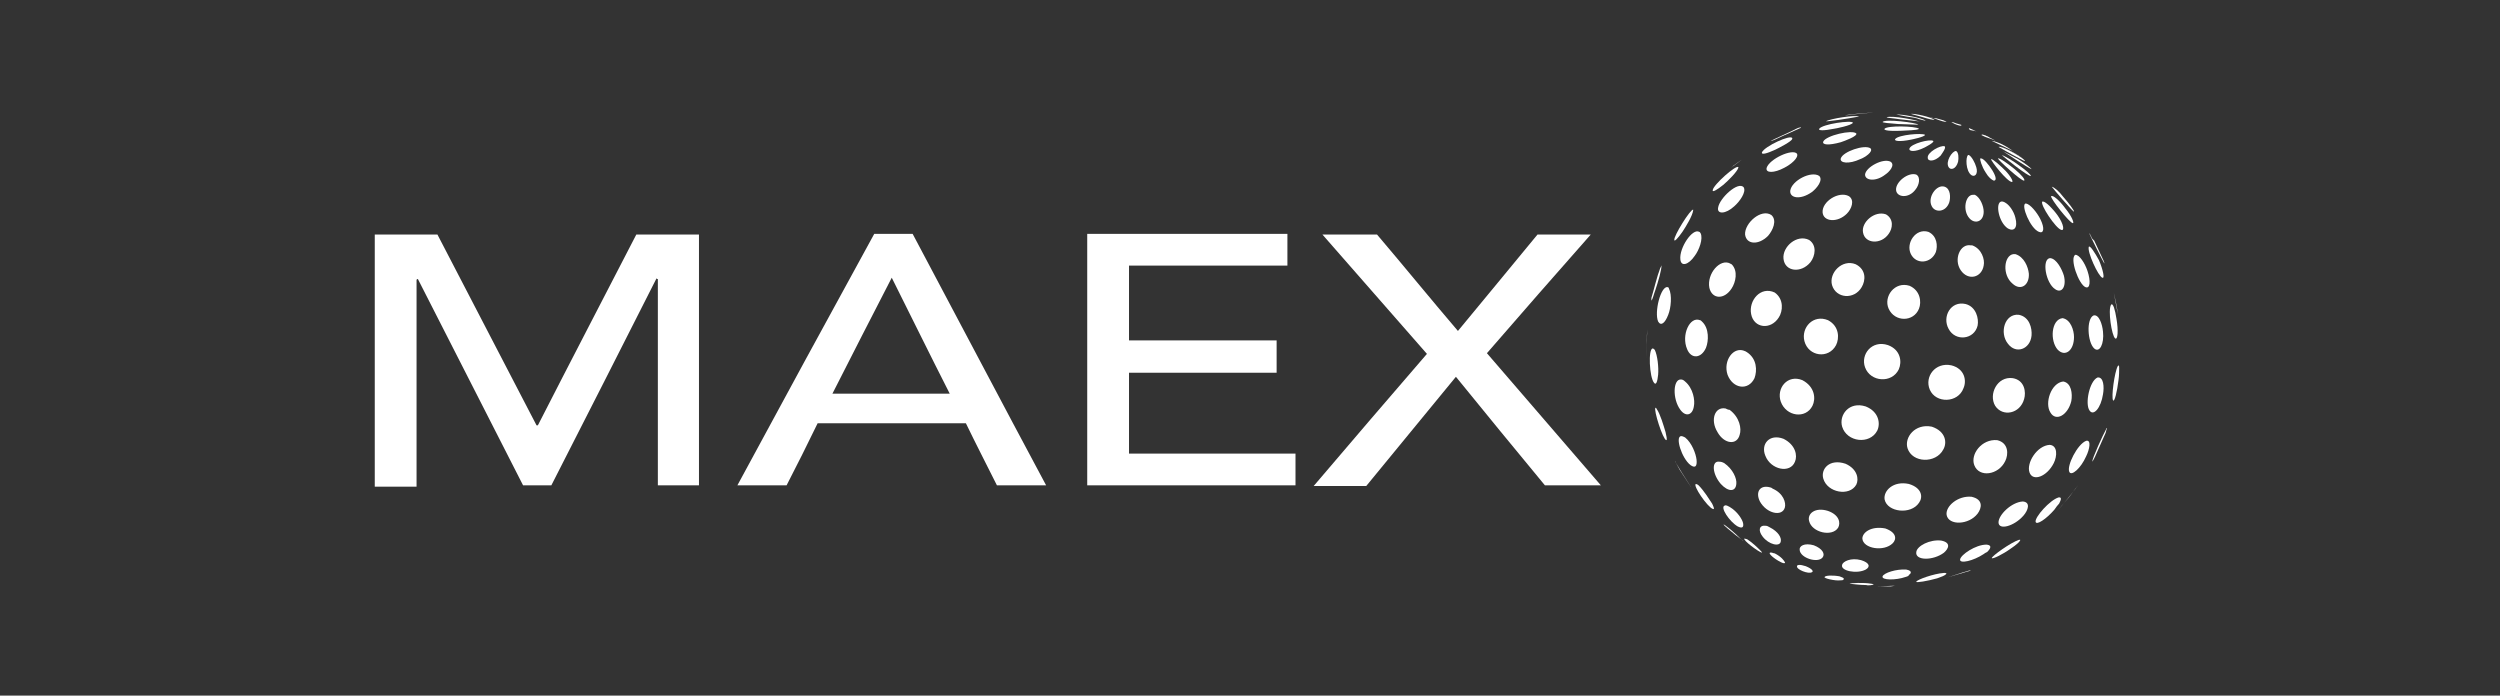 <?xml version="1.0" encoding="utf-8"?>
<!-- Generator: Adobe Illustrator 26.0.2, SVG Export Plug-In . SVG Version: 6.00 Build 0)  -->
<svg version="1.1" id="MD_LOGO_WHITE" xmlns="http://www.w3.org/2000/svg" xmlns:xlink="http://www.w3.org/1999/xlink" x="0px"
	 y="0px" viewBox="0 0 370.9 103.2" style="enable-background:new 0 0 370.9 103.2;" xml:space="preserve">
<rect x="0" y="0" width="370.9" height="103.2" fill="#333333" stroke="none"/>
<style type="text/css">
	.st0{fill:#FFFFFF;}
</style>
<g>
	<g>
		<path class="st0" d="M283.6,20.7c-1.9,0.4-2.7,0.2-2.4-0.1c0.5-0.6,3.9-0.9,4.4-0.6c0,0,0,0,0,0C285.6,20.3,283.6,20.7,283.6,20.7
			"/>
		<path class="st0" d="M285.5,21.9c-1.4,0.7-2.4,0.6-2.2,0.1c0.3-0.7,3-1.4,3.5-1.1C287.1,21.1,285.5,21.9,285.5,21.9"/>
		<path class="st0" d="M287.9,23.1C287,24,286,24,286,23.4c-0.1-0.8,1.9-1.9,2.5-1.7C288.8,21.9,288.1,22.8,287.9,23.1"/>
		<path class="st0" d="M290.5,24c-0.3,1.1-1.1,1.3-1.4,0.8c-0.5-0.8,0.5-2.4,1.1-2.4c0,0,0,0,0,0C290.6,22.6,290.6,23.5,290.5,24"/>
		<path class="st0" d="M293.2,24.8c0.3,1-0.2,1.5-0.7,1.2c-0.9-0.6-0.9-2.8-0.5-3c0,0,0.1,0,0.1,0C292.5,23.2,293,24.1,293.2,24.8"
			/>
		<path class="st0" d="M295.6,25.3c0.6,1,0.6,1.5,0.2,1.5c-0.3-0.1-0.8-0.5-1.2-1.2c-0.6-0.9-0.9-2-0.8-2.1c0,0,0.1,0,0.1,0
			C294.3,23.5,295.1,24.5,295.6,25.3"/>
		<path class="st0" d="M297.6,25.4c0.9,1,1.1,1.6,0.9,1.6c-0.7,0-3.2-3.2-3.1-3.4c0,0,0,0,0,0C295.7,23.6,296.8,24.6,297.6,25.4"/>
		<path class="st0" d="M298.9,25.1c1.1,0.9,1.6,1.6,1.4,1.7c-0.4,0.1-3.8-3-3.9-3.3c0,0,0,0,0,0C296.7,23.4,297.9,24.3,298.9,25.1"
			/>
		<path class="st0" d="M299.5,24.5c1,0.7,1.8,1.4,1.8,1.6c-0.3,0.2-4.3-3-4.3-3.1C297.3,23.1,298.6,23.8,299.5,24.5"/>
		<path class="st0" d="M299.4,23.6c1,0.6,1.9,1.3,2,1.5c0,0,0,0,0,0c-0.4-0.1-4.3-2.7-4.3-2.7C297.2,22.5,298.3,23,299.4,23.6"/>
		<path class="st0" d="M298.4,22.5c0.9,0.5,1.7,1,2,1.3l0,0l0,0c-0.9-0.9-3.4-2.1-3.9-2.1c0,0,0,0,0,0c0,0,0,0,0,0l0,0l0,0
			c0,0,0,0,0,0C296.7,21.7,297.5,22,298.4,22.5"/>
		<path class="st0" d="M276,23.6c-1.7,0.8-3.1,0.6-2.9-0.1c0.3-1,3.5-2.1,4.4-1.5C278,22.5,276.6,23.4,276,23.6"/>
		<path class="st0" d="M279.7,25.9c-1.4,1.1-3,0.9-3,0c0.1-1.1,2.7-2.5,3.8-1.9C281.2,24.5,280.3,25.5,279.7,25.9"/>
		<path class="st0" d="M284.2,28.1c-1,1.4-2.8,1.2-2.9,0.1c-0.1-1.2,1.8-2.7,3-2.3C285,26.3,284.7,27.5,284.2,28.1"/>
		<path class="st0" d="M289.2,30c-0.5,1.5-2.1,1.6-2.6,0.6c-0.7-1.3,0.7-3.3,1.9-2.9C289.4,28,289.4,29.3,289.2,30"/>
		<path class="st0" d="M294.3,31.4c0,1.5-1.3,1.9-2.1,1c-1.1-1.2-0.6-3.5,0.5-3.5c0.1,0,0.2,0,0.3,0
			C293.8,29.3,294.3,30.6,294.3,31.4"/>
		<path class="st0" d="M299,32.3c0.4,1.5-0.2,2.1-1.1,1.6c-1.4-0.9-1.9-3.8-1-4c0.1,0,0.1,0,0.2,0C298,30.1,298.8,31.4,299,32.3"/>
		<path class="st0" d="M302.7,32.5c0.7,1.4,0.5,2.2-0.2,1.9c-1.3-0.5-2.7-4-2-4.2c0,0,0.1,0,0.1,0C301.2,30.3,302.2,31.5,302.7,32.5
			"/>
		<path class="st0" d="M305.3,32c0.9,1.3,1,2.3,0.5,2.1c-0.8-0.2-3.2-3.8-2.8-4.2c0,0,0,0,0.1,0C303.5,29.9,304.6,31,305.3,32"/>
		<path class="st0" d="M306.4,30.9c1,1.2,1.4,2.3,1.1,2.2c-0.5-0.1-3.3-3.6-3.2-4C304.6,28.9,305.6,29.8,306.4,30.9"/>
		<path class="st0" d="M306.1,29.2c0.8,0.9,1.7,2.1,1.6,2.2c-0.2,0-3.1-3.4-3.3-3.7c0,0,0,0,0,0c0,0,0,0,0,0
			C304.8,27.8,305.5,28.4,306.1,29.2"/>
		<path class="st0" d="M303.3,26c-0.1-0.1-0.1-0.1-0.1-0.1c0,0,0,0,0,0C303.2,25.9,303.2,25.9,303.3,26L303.3,26
			C303.2,26,303.2,26,303.3,26c-0.1-0.1-0.1-0.1-0.1-0.1l0,0C303.2,25.9,303.2,25.9,303.3,26L303.3,26"/>
		<path class="st0" d="M268.8,28.5c-1.7,1.2-3.3,0.9-3.2-0.2c0.2-1.5,3.1-3,4.3-2.2C270.5,26.7,269.6,27.9,268.8,28.5"/>
		<path class="st0" d="M274,31.7c-1.4,1.4-3.5,1.2-3.6-0.2c-0.1-1.6,2.4-3.2,3.9-2.4C275.2,29.7,274.7,31,274,31.7"/>
		<path class="st0" d="M280.2,34.7c-1.1,1.6-3.5,1.5-3.8-0.2c-0.3-1.5,1.7-3.3,3.4-2.7C281,32.5,280.8,33.9,280.2,34.7"/>
		<path class="st0" d="M287.2,37.4c-0.7,1.7-2.9,1.9-3.7,0.3c-0.8-1.6,0.7-3.9,2.6-3.3C287.4,35,287.5,36.5,287.2,37.4"/>
		<path class="st0" d="M294.3,39.4c-0.3,1.8-2.3,2.3-3.4,0.7c-1.1-1.6-0.1-4,1.5-3.7c0.1,0,0.1,0,0.2,0
			C294,36.9,294.5,38.5,294.3,39.4"/>
		<path class="st0" d="M301,40.6c0.1,1.7-1.2,2.6-2.4,1.5c-1.6-1.3-1.3-4.2,0.1-4.4c0.1,0,0.2,0,0.3,0
			C300.3,38.1,300.9,39.6,301,40.6"/>
		<path class="st0" d="M306.2,40.9c0.4,1.6-0.3,2.7-1.3,2c-1.4-0.9-2-4.4-0.8-4.6c0,0,0.1,0,0.1,0C305.1,38.4,305.9,39.9,306.2,40.9
			"/>
		<path class="st0" d="M309.7,40.2c0.5,1.5,0.4,2.7-0.3,2.4c-1-0.4-2.4-4.3-1.5-4.8C308.5,37.8,309.3,39,309.7,40.2"/>
		<path class="st0" d="M311.4,38.6c0.6,1.4,0.9,2.8,0.5,2.6c-0.6-0.2-2.3-3.9-2-4.6C310.1,36.4,310.8,37.5,311.4,38.6"/>
		<path class="st0" d="M310.7,35.7c0.4,0.9,1,2.1,1.4,3c0.1,0.2,0.1,0.3,0.1,0.4c-0.1-0.1-2.1-4.1-2.2-4.4c0,0,0-0.1,0-0.1h0
			c0,0,0.1,0.2,0.4,0.8L310.7,35.7"/>
		<path class="st0" d="M262.3,35c-1.4,1.4-3.2,1.3-3.4-0.2c-0.1-1.7,2.4-3.9,3.9-2.9C263.7,32.7,263,34.2,262.3,35"/>
		<path class="st0" d="M268.6,38.9c-1.4,1.7-3.8,1.4-4-0.5c-0.2-1.8,2-3.7,3.8-2.8C269.6,36.4,269.3,38,268.6,38.9"/>
		<path class="st0" d="M276.2,42.6c-1.1,1.9-3.8,1.7-4.4-0.3c-0.5-1.8,1.5-3.9,3.5-3.1C276.9,40,276.8,41.6,276.2,42.6"/>
		<path class="st0" d="M284.7,45.8c-0.8,2-3.6,2-4.5,0c-0.8-1.8,0.9-4.1,3.1-3.4C284.9,43.1,285.1,44.8,284.7,45.8"/>
		<path class="st0" d="M293.4,48.3c-0.5,2.1-3.3,2.4-4.3,0.5c-1-1.8,0.3-4.2,2.5-3.7C293.2,45.5,293.6,47.3,293.4,48.3"/>
		<path class="st0" d="M301.4,49.8c-0.2,2-2.3,2.8-3.5,1.2c-1.3-1.6-0.5-4.5,1.6-4.3C301.1,47,301.5,48.7,301.4,49.8"/>
		<path class="st0" d="M307.7,50c0,2-1.3,3-2.4,1.9c-1.2-1.3-1-4.5,0.7-4.7C307.2,47.4,307.7,49,307.7,50"/>
		<path class="st0" d="M312,49.2c0.2,1.8-0.5,3.2-1.3,2.5c-1-0.9-1.2-4.4-0.1-4.9C311.4,46.6,311.9,48.1,312,49.2"/>
		<path class="st0" d="M314,47.3c0.3,1.7,0.2,3.2-0.2,2.9c-0.5-0.4-1.1-4.2-0.6-5C313.5,44.9,313.8,46,314,47.3"/>
		<path class="st0" d="M314.2,46.6L314.2,46.6c-0.2-1-0.4-2.2-0.6-3.2C313.8,44.3,314.1,45.6,314.2,46.6"/>
		<path class="st0" d="M256.9,42.8c-1.1,1.7-2.9,1.6-3.3-0.1c-0.4-2.1,1.6-4.4,3.1-3.6c0,0,0.1,0.1,0.2,0.1
			C257.9,40.2,257.5,41.9,256.9,42.8"/>
		<path class="st0" d="M263.9,47.1c-1.2,1.9-3.7,1.6-4.1-0.5c-0.4-2,1.4-4.2,3.5-3.2C264.7,44.4,264.5,46.2,263.9,47.1"/>
		<path class="st0" d="M272.4,51.2c-1.1,2.1-4.1,1.7-4.7-0.6c-0.5-2,1.3-4,3.5-3.1C272.9,48.4,272.9,50.2,272.4,51.2"/>
		<path class="st0" d="M281.7,54.8c-1,2.1-4.2,1.9-5-0.3c-0.7-1.9,1-4.1,3.4-3.3C282,51.9,282.2,53.7,281.7,54.8"/>
		<path class="st0" d="M291.3,57.6c-0.8,2.2-4.1,2.3-5,0.2c-0.8-1.9,0.8-4.1,3.2-3.6C291.5,54.7,291.8,56.5,291.3,57.6"/>
		<path class="st0" d="M300.3,59.2c-0.6,2.2-3.2,2.7-4.3,1c-1-1.7,0.3-4.4,2.6-4.1C300.4,56.4,300.6,58.2,300.3,59.2"/>
		<path class="st0" d="M307.3,59.5c-0.5,2.1-2.3,3.1-3.1,1.7c-0.9-1.4,0.1-4.4,1.9-4.6C307.3,56.8,307.5,58.4,307.3,59.5"/>
		<path class="st0" d="M312,58.5c-0.3,2-1.4,3.3-2,2.4c-0.7-1,0-4.4,1.2-4.9C312.1,55.9,312.2,57.4,312,58.5"/>
		<path class="st0" d="M314.3,56.4c-0.2,1.7-0.6,3.3-0.8,3c-0.3-0.4,0.2-4.2,0.7-5.1c0.1-0.1,0.2-0.2,0.2,0.3
			C314.4,55,314.4,55.7,314.3,56.4"/>
		<path class="st0" d="M253.1,51.6c-0.7,1.6-2.2,1.7-2.8,0.2c-0.9-2.1,0.4-4.9,1.9-4.3c0.1,0,0.2,0.1,0.3,0.2
			C253.6,48.7,253.5,50.6,253.1,51.6"/>
		<path class="st0" d="M260.3,56.1c-0.9,1.9-3.2,1.6-4-0.5c-0.7-2.1,0.9-4.3,2.6-3.5c0.1,0,0.1,0.1,0.2,0.1
			C260.7,53.2,260.7,55,260.3,56.1"/>
		<path class="st0" d="M268.9,60.2c-1,2-3.9,1.6-4.7-0.6c-0.7-2,1-4.1,3.2-3.2C269.3,57.4,269.4,59.2,268.9,60.2"/>
		<path class="st0" d="M278.5,63.9c-1.1,2.1-4.5,1.7-5.2-0.6c-0.5-1.7,1-3.8,3.5-3C278.8,61.1,279,62.9,278.5,63.9"/>
		<path class="st0" d="M288.3,66.7c-1.1,2.1-4.6,2-5.3-0.2c-0.5-1.6,1.1-3.7,3.6-3.2C288.7,64,288.9,65.7,288.3,66.7"/>
		<path class="st0" d="M297.5,68.4c-1,2.1-3.9,2.5-4.6,0.6c-0.6-1.6,1.1-3.9,3.4-3.7C298,65.7,298,67.4,297.5,68.4"/>
		<path class="st0" d="M304.7,68.7c-1,2-3.1,2.8-3.6,1.4c-0.5-1.4,1.1-4,3-4.1C305.3,66.1,305.2,67.7,304.7,68.7"/>
		<path class="st0" d="M309.5,67.7c-0.8,1.8-2.2,3-2.5,2.3c-0.4-0.9,1.2-4.1,2.5-4.6C310.3,65.2,310,66.7,309.5,67.7"/>
		<path class="st0" d="M310.8,67.8c-0.2,0.4-0.3,0.6-0.4,0.7c0,0,0,0,0,0c0-0.5,1.6-4,2.1-4.9c0,0,0-0.1,0.1-0.1c0,0,0,0,0,0
			c0,0.1-0.1,0.2-0.2,0.7C311.9,65.3,311.3,66.7,310.8,67.8"/>
		<path class="st0" d="M251.3,60.3c-0.2,1.3-1.2,1.6-2,0.5c-1.2-1.6-1.1-4.6,0.1-4.5c0.2,0,0.4,0.1,0.6,0.3
			C251.2,57.6,251.5,59.4,251.3,60.3"/>
		<path class="st0" d="M258.1,64.5c-0.4,1.6-2.3,1.4-3.3-0.4c-1.1-1.8-0.4-3.8,1.2-3.5c0.2,0.1,0.4,0.2,0.6,0.2
			C258.1,61.9,258.4,63.6,258.1,64.5"/>
		<path class="st0" d="M266.3,68.5c-0.7,1.8-3.6,1.2-4.4-0.9c-0.7-1.7,0.6-3.3,2.7-2.5C266.4,66,266.7,67.6,266.3,68.5"/>
		<path class="st0" d="M275.4,71.9c-1,1.8-4.3,1.2-4.9-0.9c-0.4-1.4,0.9-3,3.3-2.2C275.6,69.6,275.8,71.1,275.4,71.9"/>
		<path class="st0" d="M284.7,74.6c-1.2,1.8-4.7,1.4-5.1-0.5c-0.2-1.3,1.3-2.8,3.6-2.3C285.2,72.4,285.3,73.8,284.7,74.6"/>
		<path class="st0" d="M293.4,76.2c-1.3,1.7-4.3,1.8-4.6,0.2c-0.2-1.3,1.7-2.9,3.7-2.7C294.3,74.1,294,75.4,293.4,76.2"/>
		<path class="st0" d="M300.2,76.5c-1.4,1.6-3.7,2.2-3.7,1c0-1.1,1.9-3,3.6-3.1C301.3,74.5,300.9,75.7,300.2,76.5"/>
		<path class="st0" d="M304.8,75.6c-1.2,1.4-2.7,2.4-2.8,1.8c-0.1-0.7,2.1-3.2,3.4-3.6c0.6-0.1,0.3,0.5,0.1,0.9
			C305.3,74.9,305,75.3,304.8,75.6"/>
		<path class="st0" d="M306.5,74.3l-1.3,1.5c0.6-0.6,2.6-3.1,3.1-3.8C307.7,72.7,307.1,73.7,306.5,74.3"/>
		<path class="st0" d="M251.7,68.2c0.1,1-0.2,1.3-0.9,0.8c-1.3-1-2.3-4.2-1.4-4.3c0.2,0,0.4,0.1,0.6,0.2
			C251,65.7,251.6,67.3,251.7,68.2"/>
		<path class="st0" d="M257.6,71.8c-0.1,1.2-1.2,1.2-2.3,0c-1.3-1.5-1.4-3.5-0.2-3.3c0.3,0,0.5,0.1,0.7,0.2
			C257.1,69.6,257.7,71,257.6,71.8"/>
		<path class="st0" d="M264.8,75.3c-0.4,1.4-2.7,0.9-3.7-0.9c-0.7-1.4,0-2.5,1.5-2.1c0.1,0,0.3,0.1,0.4,0.2
			C264.6,73.2,265,74.6,264.8,75.3"/>
		<path class="st0" d="M272.7,78.3c-0.9,1.4-3.9,0.7-4.3-1c-0.3-1.1,0.9-2.1,2.8-1.5C272.9,76.4,273.1,77.6,272.7,78.3"/>
		<path class="st0" d="M280.8,80.6c-1.3,1.3-4.4,0.8-4.5-0.7c0-0.9,1.3-1.9,3.4-1.5C281.4,79,281.4,80,280.8,80.6"/>
		<path class="st0" d="M288.4,82c-1.6,1.2-4.3,1.2-4.1-0.1c0.1-0.9,2-1.9,3.7-1.7C289.5,80.5,289.1,81.4,288.4,82"/>
		<path class="st0" d="M294.3,82.2c-1.5,1-3.6,1.5-3.5,0.8c0.1-0.7,2.3-2.2,3.9-2.2c1.2,0.1,0.2,1,0.1,1.1
			C294.6,82,294.4,82.1,294.3,82.2"/>
		<path class="st0" d="M298.3,81.4c-1.1,0.8-2.7,1.6-2.8,1.4c0-0.3,2.8-2.3,4-2.7c0.1,0,0.3-0.1,0.2,0.1
			C299.6,80.4,299.2,80.8,298.3,81.4"/>
		<path class="st0" d="M254,74.7c0.1,0.2,0.5,1,0.1,0.8c-0.8-0.3-3-3.5-2.5-3.7c0.1,0,0.3,0.1,0.4,0.2
			C252.8,72.8,253.6,74.1,254,74.7"/>
		<path class="st0" d="M258.6,77.6c0.1,0.5,0,0.9-0.8,0.5c-1.2-0.7-2.7-2.9-1.9-3.1c0.2-0.1,0.5,0.1,0.7,0.2
			C257.8,75.9,258.5,77.1,258.6,77.6"/>
		<path class="st0" d="M264.2,80.3c-0.1,0.9-1.8,0.5-2.7-0.7c-0.7-0.9-0.5-1.7,0.4-1.6c0.3,0,0.4,0.1,0.6,0.2
			C263.9,78.9,264.3,79.8,264.2,80.3"/>
		<path class="st0" d="M270.4,82.7c-0.7,0.9-3.3,0.1-3.4-1.1c-0.1-0.6,0.7-1.1,2.1-0.7C270.4,81.4,270.8,82.2,270.4,82.7"/>
		<path class="st0" d="M276.8,84.5c-1.3,0.7-3.8,0.2-3.5-0.7c0.1-0.5,1.3-1.1,2.8-0.7C277.4,83.5,277.5,84.1,276.8,84.5"/>
		<path class="st0" d="M282.7,85.6c-1.4,0.5-3.6,0.5-3.4-0.1c0.2-0.5,2-1.1,3.5-1c1.1,0.2,0.6,0.7,0.4,0.8
			C283.2,85.4,283.1,85.5,282.7,85.6"/>
		<path class="st0" d="M287.4,85.8c-1.4,0.4-3.2,0.7-3.1,0.5c0.1-0.3,2.6-1.2,4.1-1.3c0.2,0,0.5,0,0.3,0.2
			C288.5,85.4,288,85.6,287.4,85.8"/>
		<path class="st0" d="M287.8,86c1.5-0.4,3-1,4.5-1.4c0.1,0,0.1,0,0.1,0c0,0,0,0-0.2,0.1C290.9,85.1,289.1,85.6,287.8,86"/>
		<path class="st0" d="M258.1,79.8c0.2,0.2,0.4,0.4,0.6,0.5c-0.7-0.5-1.7-1.3-2.4-1.9c-0.1-0.1-0.6-0.5-0.6-0.6c0,0,0,0,0.2,0.1
			C256.7,78.5,257.4,79.1,258.1,79.8"/>
		<path class="st0" d="M261.1,81.6c0.3,0.3,0.3,0.3,0.3,0.4c0,0,0,0,0,0c-0.5-0.1-2.9-1.9-2.6-2.1c0.1,0,0.3,0.1,0.4,0.1
			C260,80.5,260.8,81.3,261.1,81.6"/>
		<path class="st0" d="M264.8,83.4c0.1,0.1,0,0.3-0.6,0c-1-0.5-1.9-1.3-1.6-1.4c0.2-0.1,0.5,0.1,0.7,0.1
			C264.3,82.6,264.7,83.2,264.8,83.4"/>
		<path class="st0" d="M268.8,84.9c-0.5,0.3-2.3-0.4-2.2-0.9c0-0.2,0.4-0.3,1.3,0C268.9,84.4,269.1,84.8,268.8,84.9"/>
		<path class="st0" d="M273,86.1c-0.7,0.1-2.5-0.3-2.3-0.5c0.1-0.2,1-0.3,2.2-0.1c0.9,0.3,0.6,0.4,0.6,0.5
			C273.4,86.1,273.2,86.1,273,86.1"/>
		<path class="st0" d="M276.9,86.8c-1,0-2.4-0.2-2.5-0.2c0.1-0.1,2.1-0.2,3.2,0c0.2,0,0.3,0.1,0.4,0.1
			C277.9,86.8,277.1,86.9,276.9,86.8"/>
		<path class="st0" d="M280.5,87c-0.7,0-1.6,0-2.2,0c1,0,2.1-0.1,3.1-0.1c0.1,0,0.1,0,0.2,0c0,0,0,0-0.4,0L280.5,87"/>
		<path class="st0" d="M298.4,22.5c0.9,0.5,1.7,1,2,1.3l0,0l0,0c0,0,0,0,0,0.1c-0.2,0-3.9-2.1-3.9-2.1l0,0l0,0l0,0c0,0,0,0,0,0
			C296.7,21.7,297.5,22,298.4,22.5"/>
		<path class="st0" d="M296.8,21.3c0.9,0.4,1.8,1.1,1.9,1.1c-0.1,0-3.2-1.5-3.2-1.5c0,0,0,0,0,0c0,0,0,0,0,0
			C295.6,20.9,296.1,21,296.8,21.3"/>
		<path class="st0" d="M294.6,20.1c0.1,0.1,0.3,0.1,0.4,0.2c0.3,0.2,0.8,0.4,1.1,0.6l0.2,0.1c-0.7-0.4-1.5-0.5-2.2-0.9
			c-0.1,0-0.1,0-0.1-0.1C294,19.9,294.3,20,294.6,20.1"/>
		<path class="st0" d="M292.1,19C292.1,19,292.2,19.1,292.1,19c0.3,0.1,0.7,0.3,0.9,0.4l0.5,0.2c-0.4-0.2-0.8-0.2-1.2-0.3
			C292.1,19.2,292.1,19,292.1,19C292.1,19,292.1,19,292.1,19"/>
		<path class="st0" d="M289.5,18.1C289.4,18.1,289.4,18.1,289.5,18.1c0.2,0,0.5,0.1,0.7,0.2l0.7,0.2c0,0,0.1,0,0.1,0.1
			c0,0-0.1,0.1-0.4,0C290.2,18.5,289.8,18.3,289.5,18.1"/>
		<path class="st0" d="M286.8,17.5c-0.2-0.1-0.4-0.1-0.5-0.1L286.8,17.5c0.3,0,0.7,0.1,1,0.2c0.9,0.2,0.9,0.4,1,0.4c0,0,0,0-0.1,0
			C288,18,287.4,17.7,286.8,17.5"/>
		<path class="st0" d="M284.6,17.2c-0.4-0.1-0.7-0.2-1.1-0.3c0.5-0.1,3.2,0.5,3.5,0.9c0,0,0,0,0,0c0,0,0,0,0,0
			C286.1,17.7,285.4,17.4,284.6,17.2"/>
		<path class="st0" d="M282.9,17.3c-1.5-0.3-1.5-0.3-1.6-0.3c0,0,0,0,0,0c0.8-0.1,3.9,0.5,4.4,0.9c0,0,0,0,0,0c-0.1,0-0.2,0-0.9-0.2
			C284.3,17.5,283.7,17.4,282.9,17.3"/>
		<path class="st0" d="M281.9,17.7c-1.3-0.2-1.9-0.2-2-0.3c0,0,0,0,0,0c0.7-0.3,4.6,0.4,5,0.7c0,0,0,0,0,0
			C284.8,18,284.8,18,281.9,17.7"/>
		<path class="st0" d="M281.6,18.4c-1.4-0.1-2.3-0.2-2.3-0.3c0.3-0.5,5.1,0.1,5.3,0.4C284.3,18.5,284.3,18.5,281.6,18.4"/>
		<path class="st0" d="M282.1,19.4c-2.6,0.1-2.6-0.2-2.5-0.3c0.4-0.5,4.6-0.4,5.1,0C284.6,19.2,284.6,19.3,282.1,19.4"/>
		<path class="st0" d="M306,28.8c-0.5-0.5-0.5-0.5-2.8-2.9l0,0c-0.1-0.1-0.1-0.1-0.1-0.1c0,0,0,0,0.1,0.1
			C304.1,26.8,305.2,28,306,28.8"/>
		<path class="st0" d="M274.7,17c-0.5,0.1-0.9,0.1-1,0.1c1.2-0.2,2.8-0.3,4-0.4c0.1,0,0.2,0,0.2,0c0,0-0.1,0-0.1,0
			C276.7,16.8,275.7,16.9,274.7,17"/>
		<path class="st0" d="M272.7,17.8c-1.5,0.2-1.7,0.2-1.8,0.2c0,0,0,0,0,0c0.6-0.4,4.5-1,4.9-0.7c0,0,0,0,0,0
			C275.6,17.3,275.4,17.4,272.7,17.8"/>
		<path class="st0" d="M272.1,19.1c-1.5,0.3-2.4,0.3-2.2,0c0.5-0.7,4.8-1.3,5-0.9c0,0,0,0,0,0C274.8,18.6,272.2,19.1,272.1,19.1"/>
		<path class="st0" d="M273.1,21.1c-1.8,0.5-2.8,0.4-2.6-0.1c0.4-0.9,4.3-1.8,4.9-1.2C275.6,20.2,273.7,20.9,273.1,21.1"/>
		<path class="st0" d="M264.2,20.3c-1,0.5-1.3,0.6-1.5,0.6c0,0,0,0,0.2-0.1c0.9-0.4,2.1-1,3-1.4l0.6-0.3c0.4-0.2,0.6-0.2,0.7-0.2
			c0,0,0,0.1-0.1,0.1C266.9,19.1,266.9,19.1,264.2,20.3"/>
		<path class="st0" d="M263.4,22.2c-1.3,0.6-2.1,0.8-2,0.4c0.4-0.9,4.3-2.7,4.5-2.1c0,0,0,0,0,0.1C265.8,21,264,21.9,263.4,22.2"/>
		<path class="st0" d="M264.7,24.9c-1.5,0.8-2.8,0.8-2.6,0c0.4-1.3,3.8-2.9,4.5-2.1C266.9,23.4,265.7,24.4,264.7,24.9"/>
		<path class="st0" d="M256.8,24.9l1.6-1.2C258.1,23.9,257.5,24.3,256.8,24.9"/>
		<path class="st0" d="M255.7,27.4c-1,0.8-1.7,1.2-1.6,0.8c0.1-0.8,3.5-3.8,3.8-3.4c0,0,0,0.1,0,0.1
			C257.7,25.5,256.5,26.7,255.7,27.4"/>
		<path class="st0" d="M257.3,30.6c-1.3,1.2-2.6,1.2-2.4,0.2c0.2-1.4,3-4,3.8-3C259.1,28.5,258.1,29.9,257.3,30.6"/>
		<path class="st0" d="M249.6,34.4c-0.7,1-1.2,1.5-1.2,1.2c-0.1-0.6,2.4-4.6,2.8-4.5c0,0,0,0.1,0,0.1
			C251.1,32,250.2,33.5,249.6,34.4"/>
		<path class="st0" d="M251.4,38c-0.9,1.3-2,1.6-2.1,0.5c-0.2-1.7,1.8-4.7,2.8-4.1c0.1,0,0.1,0.1,0.2,0.2
			C252.7,35.4,252.1,37.1,251.4,38"/>
		<path class="st0" d="M245.6,43c-0.2,0.5-0.4,1.4-0.6,1.6c0-0.1,0-0.1,0-0.4c0.4-1.3,0.8-3.1,1.3-4.4l0.1-0.2
			c0.1-0.2,0.1-0.2,0.1-0.3c0,0,0,0.1,0,0.1C246.5,40.1,246,41.8,245.6,43"/>
		<path class="st0" d="M247.5,46.7c-0.5,1.3-1.1,1.7-1.5,1c-0.6-1.4,0.4-5.3,1.4-5.1c0.1,0,0.2,0.1,0.2,0.2
			C248.1,43.8,247.9,45.7,247.5,46.7"/>
		<path class="st0" d="M244.3,52.2c0,0.8,0,1.1,0,1.2l0-0.1c0-1.3,0-3.1,0.1-4.4C244.3,49.7,244.3,51.2,244.3,52.2"/>
		<path class="st0" d="M246,55.6c-0.1,1-0.3,1.6-0.6,1.2c-0.7-0.8-0.9-5.1-0.2-5.1c0.1,0,0.2,0.1,0.3,0.2
			C245.9,52.7,246.1,54.5,246,55.6"/>
		<path class="st0" d="M247.1,64.1c0.1,0.5,0.3,1.2,0.1,1.2c-0.5-0.1-1.9-4.5-1.6-4.8c0.1,0,0.1,0,0.2,0.2
			C246.3,61.4,246.8,63.1,247.1,64.1"/>
		<path class="st0" d="M250.4,71.5c0.2,0.3,0.5,0.8,0.7,1.1c-0.6-0.9-1.3-2-1.9-2.9l-0.6-1.1c0-0.1,0-0.1-0.1-0.1c0,0,0,0,0.1,0.1
			C249.2,69.6,249.8,70.6,250.4,71.5"/>
	</g>
	<g>
		<path class="st0" d="M55.6,34.8c3.1,0,6.2,0,9.3,0c4.9,9.4,9.8,18.9,14.7,28.3c0.1,0,0.2,0,0.2,0c4.8-9.4,9.7-18.8,14.6-28.3
			c3.1,0,6.1,0,9.3,0c0,12.4,0,24.8,0,37.2c-2,0-4,0-6.1,0c0-10.2,0-20.4,0-30.6c-0.1,0-0.1,0-0.2-0.1C92.2,51.6,87,61.8,81.8,72
			c-1.4,0-2.8,0-4.2,0C72.4,61.8,67.2,51.6,62,41.4c-0.1,0-0.1,0-0.2,0.1c0,10.2,0,20.4,0,30.7c-2.1,0-4.2,0-6.2,0
			C55.6,59.6,55.6,47.2,55.6,34.8z"/>
		<path class="st0" d="M167.5,67.3c8.2,0,16.4,0,24.7,0c0,1.6,0,3.1,0,4.7c-10.3,0-20.6,0-30.9,0c0-12.4,0-24.8,0-37.3
			c9.9,0,19.8,0,29.7,0c0,1.5,0,3.1,0,4.7c-7.8,0-15.6,0-23.5,0c0,3.7,0,7.4,0,11.1c7.3,0,14.6,0,21.9,0c0,1.6,0,3.2,0,4.8
			c-7.3,0-14.6,0-21.9,0C167.5,59.4,167.5,63.3,167.5,67.3z"/>
		<path class="st0" d="M129.7,34.7c1.9,0,3.8,0,5.7,0c6.6,12.4,13.1,24.8,19.8,37.3c-2.5,0-4.9,0-7.3,0c-1.5-3-3.1-6.1-4.6-9.2
			c-7.3,0-14.6,0-22,0c-1.5,3.1-3,6.1-4.6,9.2c-2.4,0-4.8,0-7.3,0C116.1,59.6,122.9,47.1,129.7,34.7z M140.9,58.4
			c-2.9-5.7-5.7-11.4-8.6-17.2c-3,5.8-5.9,11.5-8.8,17.2C129.3,58.4,135,58.4,140.9,58.4z"/>
		<path class="st0" d="M220.6,52.4c5.7,6.6,11.3,13.1,16.9,19.6c-2.8,0-5.5,0-8.3,0c-4.4-5.3-8.8-10.7-13.2-16.1
			c-4.4,5.4-8.9,10.8-13.3,16.2c-2.6,0-5.1,0-7.8,0c5.6-6.6,11.2-13.1,16.8-19.6c-5.2-5.9-10.3-11.8-15.5-17.7c2.8,0,5.4,0,8.1,0
			c4,4.7,7.9,9.5,12,14.3c4-4.8,7.9-9.6,11.8-14.3c2.6,0,5.2,0,7.9,0C230.8,40.7,225.7,46.5,220.6,52.4z"/>
		<path class="st0" d="M257.3,24.5c0,0-0.1,0-0.1,0C257.2,24.6,257.2,24.6,257.3,24.5L257.3,24.5z"/>
		<path class="st0" d="M257.2,24.5C257.2,24.5,257.2,24.5,257.2,24.5C257.2,24.5,257.2,24.5,257.2,24.5
			C257.3,24.5,257.2,24.5,257.2,24.5z"/>
	</g>
</g>
</svg>
